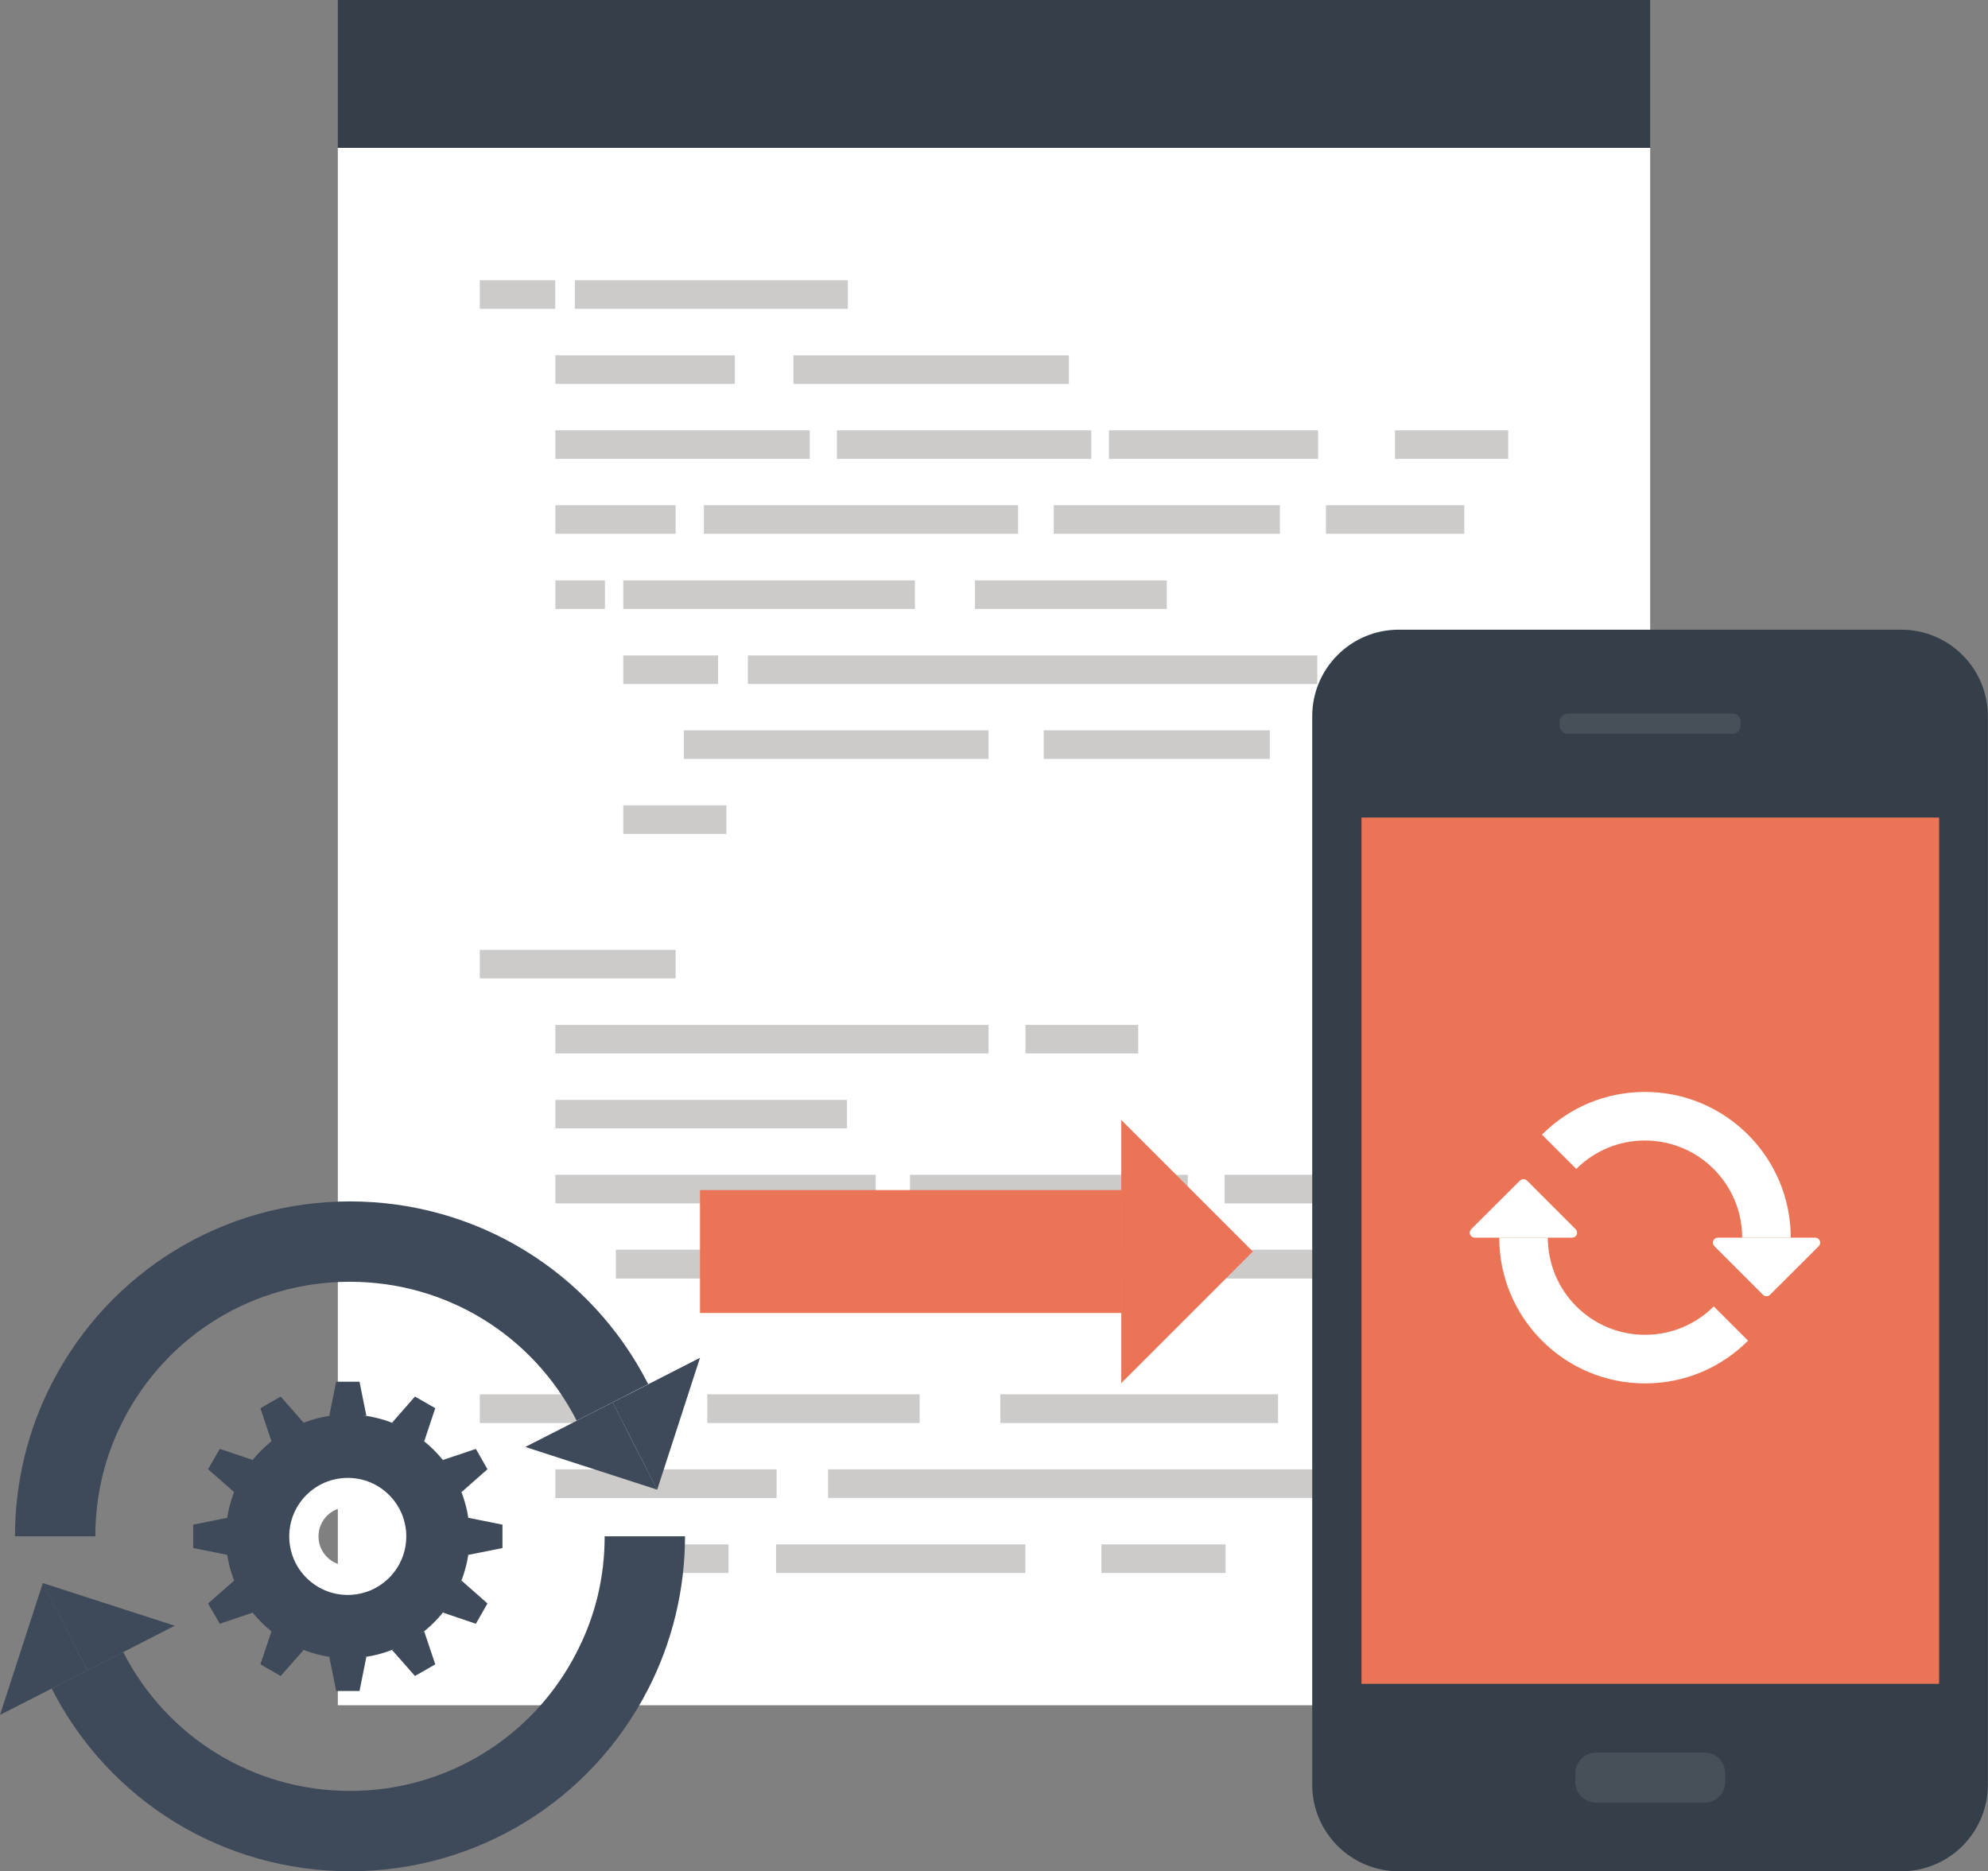 <?xml version="1.0" encoding="UTF-8"?>
<svg id="_レイヤー_1" data-name="レイヤー 1" xmlns="http://www.w3.org/2000/svg" viewBox="0 0 142 133.67">
  <rect x="0" y="0" width="142" height="133.67" fill="#808080" stroke="none"/>
  <defs>
    <style>
      .cls-1 {
        fill: #fff;
      }

      .cls-2 {
        fill: #3e4a59;
      }

      .cls-3 {
        fill: #353f49;
      }

      .cls-4 {
        fill: #cccbca;
      }

      .cls-5 {
        fill: #474f58;
      }

      .cls-6 {
        fill: #eb7456;
      }
    </style>
  </defs>
  <g>
    <rect class="cls-1" x="24.13" y="10.56" width="93.74" height="111.25"/>
    <g>
      <rect class="cls-4" x="34.27" y="20.02" width="5.39" height="2.04"/>
      <rect class="cls-4" x="41.06" y="20.02" width="19.5" height="2.04"/>
      <rect class="cls-4" x="39.67" y="36.09" width="8.59" height="2.04"/>
      <rect class="cls-4" x="34.27" y="67.85" width="13.99" height="2.04"/>
      <rect class="cls-4" x="39.67" y="41.46" width="3.54" height="2.04"/>
      <rect class="cls-4" x="50.28" y="36.09" width="22.44" height="2.04"/>
      <rect class="cls-4" x="48.85" y="52.17" width="21.76" height="2.04"/>
      <rect class="cls-4" x="44.23" y="110.32" width="7.81" height="2.04"/>
      <rect class="cls-4" x="73.25" y="73.21" width="8.05" height="2.04"/>
      <rect class="cls-4" x="50.52" y="99.6" width="15.17" height="2.05"/>
      <rect class="cls-4" x="55.43" y="110.32" width="17.81" height="2.04"/>
      <rect class="cls-4" x="87.47" y="83.92" width="6.48" height="2.04"/>
      <rect class="cls-4" x="74.55" y="52.17" width="16.15" height="2.04"/>
      <rect class="cls-4" x="75.27" y="36.09" width="16.15" height="2.04"/>
      <rect class="cls-4" x="94.71" y="36.09" width="9.88" height="2.04"/>
      <rect class="cls-4" x="39.67" y="25.38" width="12.82" height="2.04"/>
      <rect class="cls-4" x="39.67" y="30.74" width="18.17" height="2.04"/>
      <rect class="cls-4" x="44.52" y="41.46" width="20.83" height="2.04"/>
      <rect class="cls-4" x="39.67" y="78.57" width="20.83" height="2.03"/>
      <rect class="cls-4" x="39.67" y="83.92" width="22.88" height="2.04"/>
      <rect class="cls-4" x="59.15" y="104.96" width="40.49" height="2.04"/>
      <rect class="cls-4" x="78.67" y="110.32" width="8.87" height="2.04"/>
      <rect class="cls-4" x="65" y="83.92" width="19.84" height="2.04"/>
      <rect class="cls-4" x="71.45" y="99.6" width="19.84" height="2.05"/>
      <rect class="cls-4" x="44.52" y="46.82" width="6.77" height="2.04"/>
      <rect class="cls-4" x="44.52" y="57.53" width="7.37" height="2.04"/>
      <rect class="cls-4" x="39.67" y="73.21" width="30.94" height="2.04"/>
      <rect class="cls-4" x="34.27" y="99.6" width="13.87" height="2.05"/>
      <rect class="cls-4" x="39.67" y="104.96" width="15.8" height="2.05"/>
      <rect class="cls-4" x="53.42" y="46.82" width="40.67" height="2.04"/>
      <rect class="cls-4" x="43.99" y="89.27" width="13.01" height="2.06"/>
      <rect class="cls-4" x="61.46" y="89.27" width="35.95" height="2.06"/>
      <rect class="cls-4" x="69.64" y="41.46" width="13.7" height="2.04"/>
      <rect class="cls-4" x="59.78" y="30.74" width="18.17" height="2.04"/>
      <rect class="cls-4" x="79.21" y="30.74" width="14.94" height="2.04"/>
      <rect class="cls-4" x="99.64" y="30.74" width="8.09" height="2.04"/>
      <rect class="cls-4" x="56.67" y="25.38" width="19.68" height="2.04"/>
    </g>
    <rect class="cls-3" x="24.13" width="93.74" height="10.56"/>
  </g>
  <g>
    <path class="cls-3" d="m99.92,44.98h35.89c3.41,0,6.18,2.77,6.18,6.18v76.33c0,3.41-2.77,6.18-6.18,6.18h-35.9c-3.41,0-6.18-2.77-6.18-6.18V51.16c0-3.41,2.77-6.18,6.18-6.18Z"/>
    <path class="cls-5" d="m123.23,127.29c0,.82-.66,1.48-1.47,1.48h-7.76c-.81,0-1.48-.66-1.48-1.48v-.62c0-.81.67-1.48,1.48-1.48h7.76c.81,0,1.47.67,1.47,1.48v.62Z"/>
    <path class="cls-5" d="m124.34,51.82c0,.33-.27.6-.6.6h-11.73c-.34,0-.61-.27-.61-.6v-.25c0-.33.27-.6.61-.6h11.73c.33,0,.6.27.6.6v.25Z"/>
    <rect class="cls-6" x="97.25" y="58.4" width="41.26" height="61.88"/>
    <g>
      <path class="cls-1" d="m122.71,88.41c-.14,0-.28.08-.33.22-.06.14-.02.29.08.39l3.46,3.46c.06.07.16.11.26.11s.19-.04.26-.11l3.47-3.46c.1-.1.13-.25.08-.39-.06-.14-.19-.22-.33-.22h-6.93Z"/>
      <path class="cls-1" d="m112.29,88.41c.14,0,.28-.08.33-.22.06-.14.02-.29-.08-.39l-3.46-3.46c-.07-.07-.16-.11-.26-.11s-.19.04-.26.11l-3.47,3.46c-.1.1-.14.26-.08.39.06.14.19.22.33.22h6.93Z"/>
      <path class="cls-1" d="m127.91,88.41h-3.47c0-3.83-3.11-6.94-6.94-6.94-1.85,0-3.6.72-4.91,2.03l-2.45-2.45c1.97-1.97,4.58-3.05,7.36-3.05,5.74,0,10.41,4.67,10.41,10.41Z"/>
      <path class="cls-1" d="m117.5,98.82c-5.74,0-10.41-4.67-10.41-10.41h3.47c0,3.83,3.11,6.94,6.94,6.94,1.85,0,3.6-.72,4.91-2.03l2.45,2.45c-1.97,1.97-4.58,3.05-7.36,3.05Z"/>
    </g>
  </g>
  <g>
    <g>
      <g>
        <path class="cls-2" d="m25,133.67c-9.04,0-17.2-5-21.31-13.05l5.11-2.61c3.13,6.12,9.34,9.92,16.2,9.92s13.08-3.8,16.2-9.92c1.32-2.56,1.99-5.34,1.99-8.27h5.74c0,3.79-.91,7.55-2.62,10.89-4.11,8.04-12.28,13.04-21.31,13.04Z"/>
        <g>
          <polygon class="cls-2" points="3.06 113.08 0 122.5 6.24 119.32 3.06 113.08"/>
          <polygon class="cls-2" points="3.05 113.08 12.48 116.13 6.24 119.32 3.05 113.08"/>
        </g>
      </g>
      <g>
        <path class="cls-2" d="m6.82,109.74H1.07c0-3.79.9-7.55,2.61-10.88,4.11-8.04,12.27-13.04,21.31-13.04s17.2,5,21.31,13.05l-5.11,2.61c-3.13-6.12-9.33-9.92-16.2-9.92s-13.07,3.8-16.2,9.92c-1.31,2.56-1.98,5.34-1.98,8.26Z"/>
        <g>
          <polygon class="cls-2" points="46.94 106.42 50 96.99 43.76 100.18 46.94 106.42"/>
          <polygon class="cls-2" points="46.94 106.41 37.52 103.36 43.76 100.18 46.94 106.41"/>
        </g>
      </g>
    </g>
    <g>
      <g>
        <polygon class="cls-2" points="25.68 98.7 24.01 98.7 23.52 101.14 26.17 101.14 25.68 98.7"/>
        <polygon class="cls-2" points="20.05 99.76 18.6 100.59 19.39 102.96 21.69 101.63 20.05 99.76"/>
        <polygon class="cls-2" points="15.7 103.5 14.86 104.95 16.73 106.59 18.06 104.29 15.7 103.5"/>
        <polygon class="cls-2" points="13.8 108.91 13.8 110.58 16.24 111.07 16.24 108.42 13.8 108.91"/>
        <polygon class="cls-2" points="14.86 114.54 15.7 115.99 18.06 115.19 16.73 112.9 14.86 114.54"/>
        <polygon class="cls-2" points="18.6 118.89 20.05 119.72 21.69 117.86 19.39 116.53 18.6 118.89"/>
        <polygon class="cls-2" points="24.01 120.79 25.68 120.79 26.17 118.35 23.52 118.35 24.01 120.79"/>
        <polygon class="cls-2" points="29.64 119.72 31.09 118.89 30.3 116.53 28 117.86 29.64 119.72"/>
        <polygon class="cls-2" points="33.99 115.99 34.82 114.54 32.96 112.9 31.63 115.19 33.99 115.99"/>
        <polygon class="cls-2" points="35.89 110.58 35.89 108.91 33.45 108.42 33.45 111.07 35.89 110.58"/>
        <polygon class="cls-2" points="34.82 104.95 33.99 103.5 31.63 104.29 32.96 106.59 34.82 104.95"/>
        <polygon class="cls-2" points="31.09 100.59 29.64 99.76 28 101.63 30.3 102.96 31.09 100.59"/>
      </g>
      <path class="cls-2" d="m24.84,101.04c-4.81,0-8.71,3.89-8.71,8.7s3.9,8.71,8.71,8.71,8.71-3.9,8.71-8.71-3.9-8.7-8.71-8.7Zm0,11.11c-1.33,0-2.41-1.08-2.41-2.41s1.08-2.41,2.41-2.41,2.41,1.08,2.41,2.41-1.08,2.41-2.41,2.41Z"/>
      <path class="cls-1" d="m24.84,105.57c-2.31,0-4.18,1.87-4.18,4.18s1.87,4.18,4.18,4.18,4.18-1.87,4.18-4.18-1.87-4.18-4.18-4.18Zm0,6.27c-1.15,0-2.09-.93-2.09-2.09s.93-2.09,2.09-2.09,2.09.94,2.09,2.09-.94,2.09-2.09,2.09Z"/>
    </g>
  </g>
  <g>
    <rect class="cls-6" x="50" y="85.01" width="30.09" height="8.78"/>
    <polygon class="cls-6" points="80.09 80 80.09 98.8 89.49 89.4 80.09 80"/>
  </g>
</svg>
